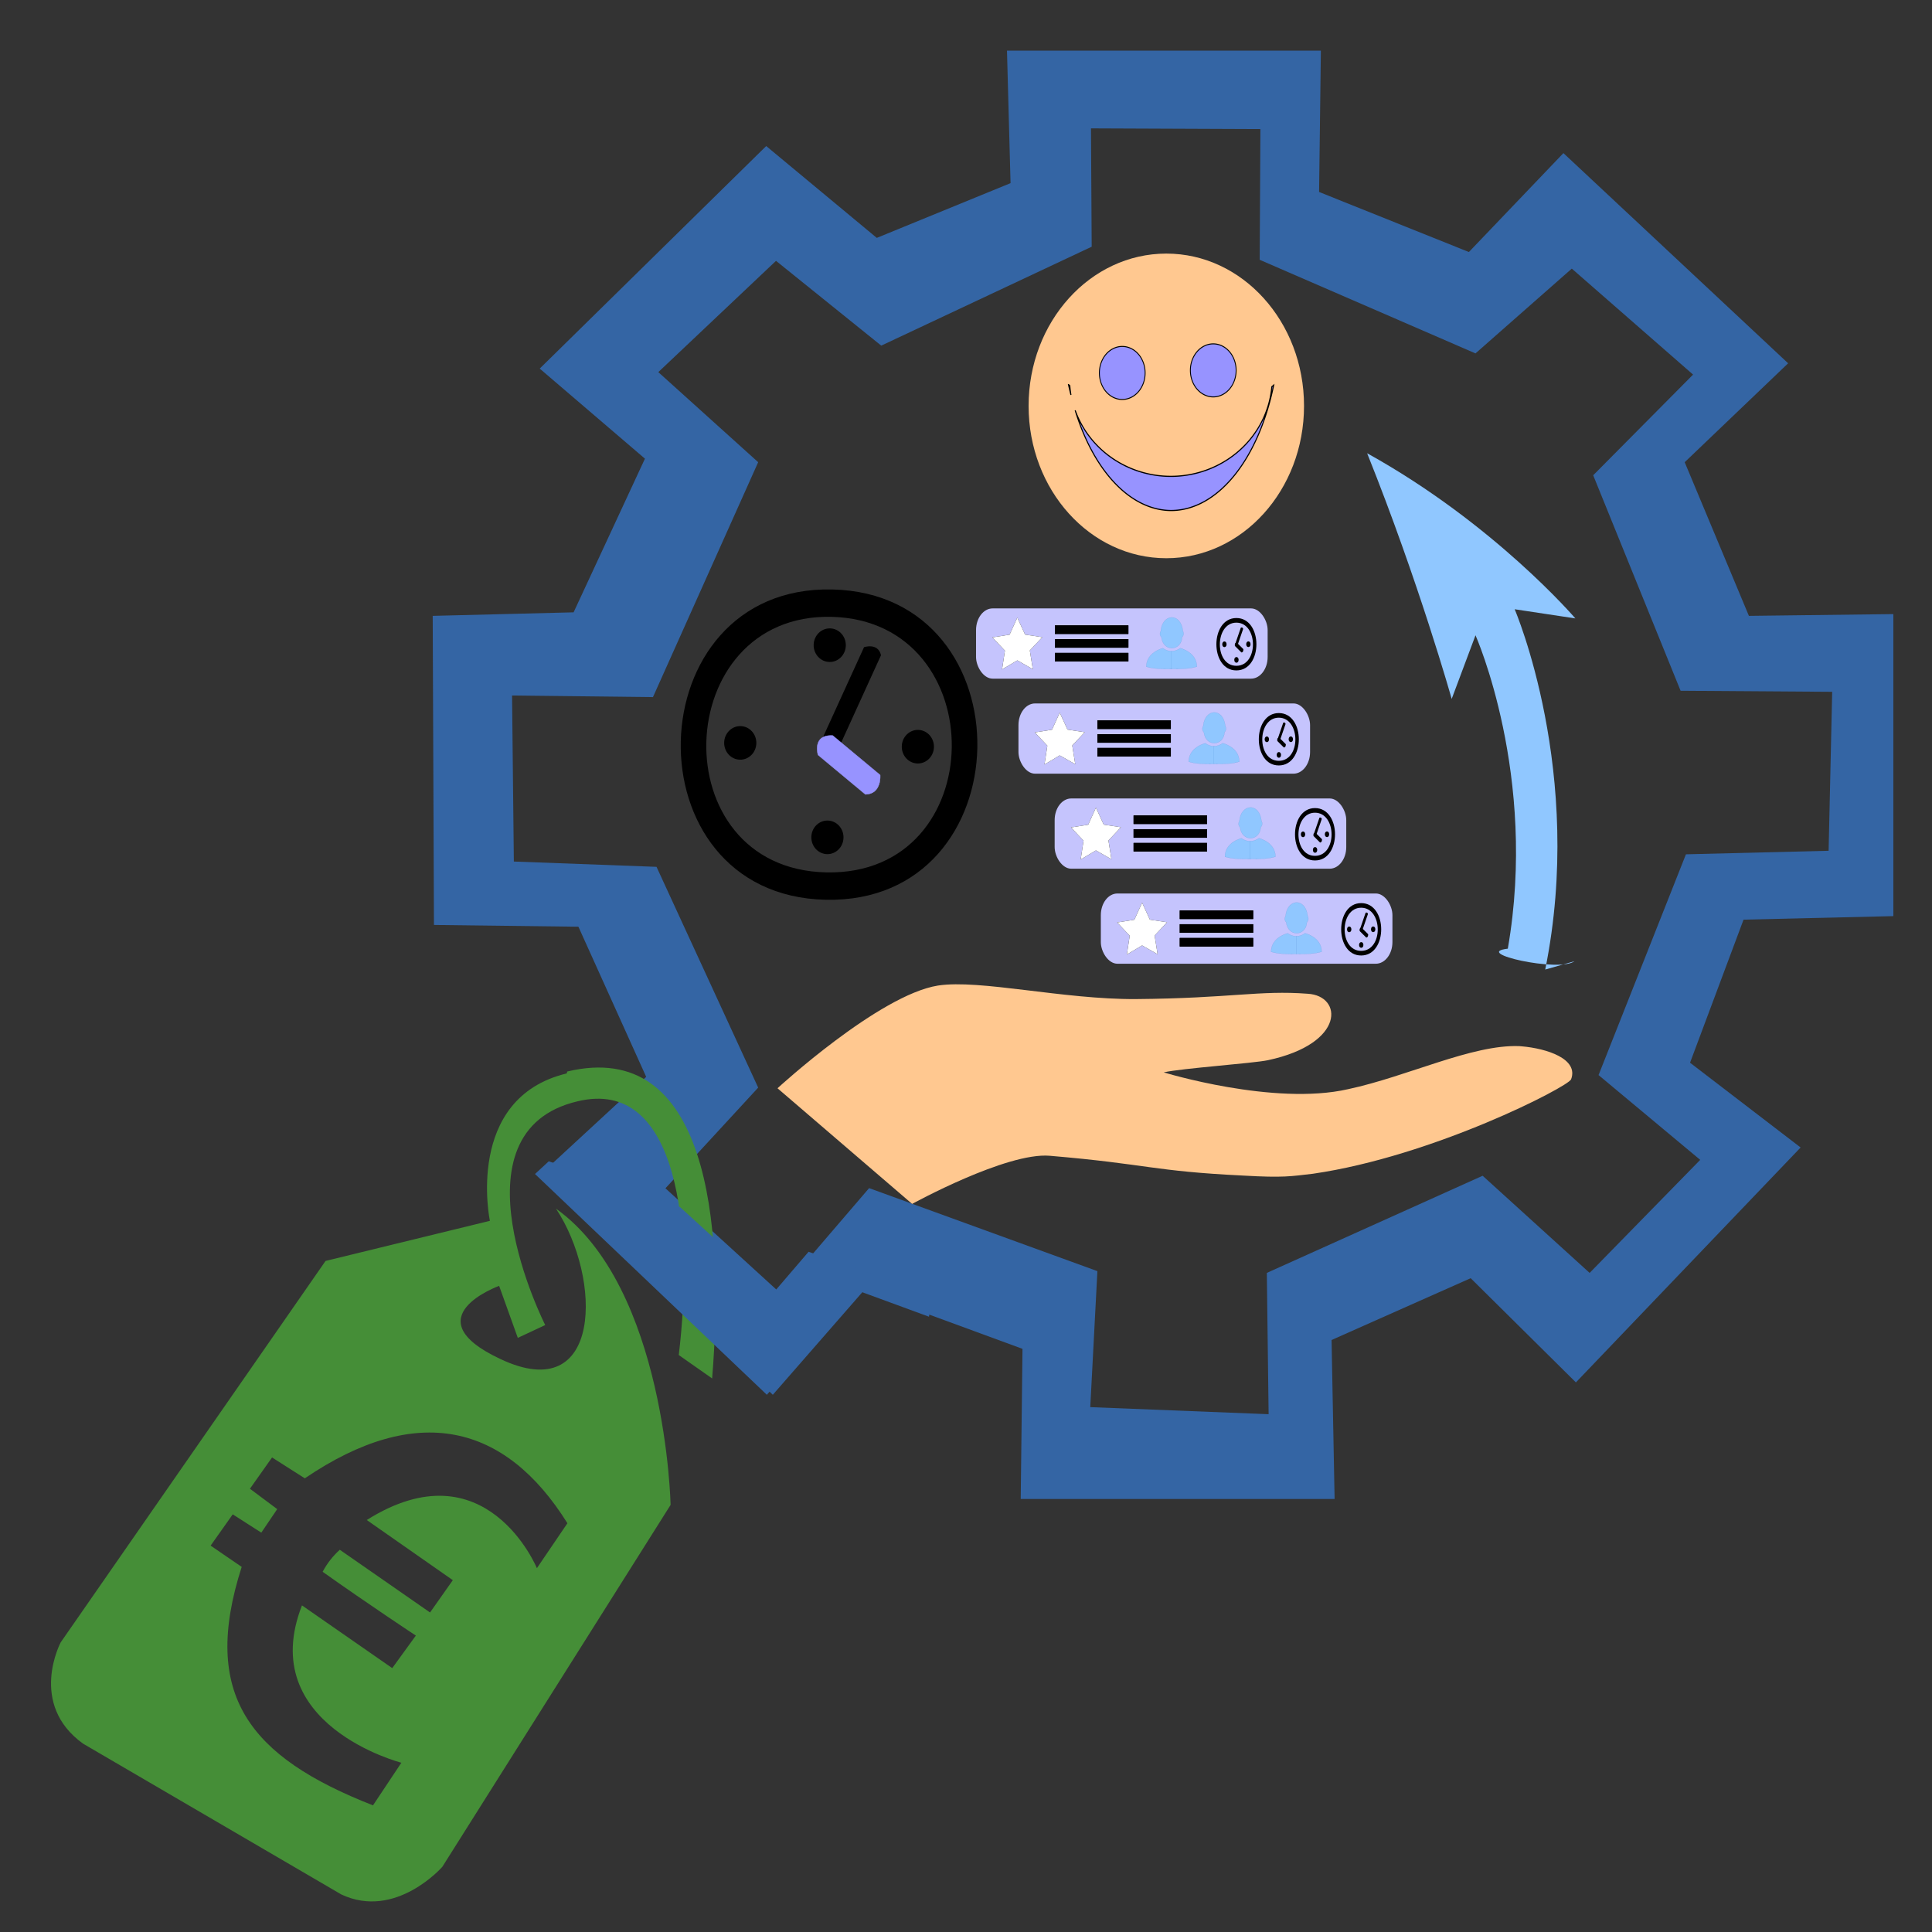 <?xml version="1.0" encoding="UTF-8" standalone="no"?>
<svg
   version="1.1"
   viewBox="0 0 1000 1000"
   id="svg899"
   sodipodi:docname="helpdeskControlPrice.svg"
   inkscape:version="1.2.2 (732a01da63, 2022-12-09)"
   inkscape:export-filename="helpdeskControl.png"
   inkscape:export-xdpi="38.400002"
   inkscape:export-ydpi="38.400002"
   xmlns:inkscape="http://www.inkscape.org/namespaces/inkscape"
   xmlns:sodipodi="http://sodipodi.sourceforge.net/DTD/sodipodi-0.dtd"
   xmlns="http://www.w3.org/2000/svg"
   xmlns:svg="http://www.w3.org/2000/svg"
   xmlns:rdf="http://www.w3.org/1999/02/22-rdf-syntax-ns#"
   xmlns:cc="http://creativecommons.org/ns#"
   xmlns:dc="http://purl.org/dc/elements/1.1/">
  <rect x="0" y="0" width="1000" height="1000" fill="#333333" stroke="none"/>
  <defs
     id="defs903">
    <linearGradient
       id="linearGradient10206"
       inkscape:swatch="solid">
      <stop
         style="stop-color:#7d1616;stop-opacity:1;"
         offset="0"
         id="stop10204" />
    </linearGradient>
  </defs>
  <sodipodi:namedview
     pagecolor="#ffffff"
     bordercolor="#666666"
     borderopacity="1"
     objecttolerance="10"
     gridtolerance="10"
     guidetolerance="10"
     inkscape:pageopacity="0"
     inkscape:pageshadow="2"
     inkscape:window-width="1920"
     inkscape:window-height="1009"
     id="namedview901"
     showgrid="true"
     inkscape:zoom="0.35355339"
     inkscape:cx="127.27922"
     inkscape:cy="497.80317"
     inkscape:window-x="-8"
     inkscape:window-y="-8"
     inkscape:window-maximized="1"
     inkscape:current-layer="svg899"
     inkscape:showpageshadow="2"
     inkscape:pagecheckerboard="0"
     inkscape:deskcolor="#d1d1d1"
     inkscape:document-rotation="0">
    <inkscape:grid
       type="xygrid"
       id="grid912" />
  </sodipodi:namedview>
  <path
     d="m 690.787,775.869 h -162.469 l 0.923,-77.707 -82.157,-30.169 -47.079,53.938 L 280,607.656 l 54.464,-50.281 -35.078,-77.707 -74.773,-0.914 -0.646,-159.985 72.926,-1.828 36.925,-79.535 -54.464,-46.624 117.236,-115.189 57.233,47.538 69.234,-28.34 -1.846,-68.565 h 162.469 l -0.923,73.136 77.542,31.083 48.925,-51.195 116.313,108.79 -53.541,51.195 33.232,79.535 L 980,317.855 v 156.328 l -77.542,1.828 -27.694,74.05 57.233,43.882 -116.313,121.588 -54.464,-53.938 -72.003,31.997 z m -240.934,-160.899 118.159,42.967 -3.692,70.393 92.312,3.657 -0.923,-73.136 111.697,-50.281 55.387,50.281 57.233,-58.509 -52.618,-43.882 45.233,-114.275 73.849,-1.828 1.846,-82.278 -78.465,-0.549 -45.233,-111.532 51.695,-52.109 -62.772,-54.852 -49.848,43.882 -111.697,-48.453 0.369,-67.651 -87.696,-0.366 0.369,61.251 -108.928,51.195 -54.464,-43.882 -60.926,57.594 51.695,46.624 -54.464,121.588 -72.926,-0.823 0.923,85.934 73.849,2.743 52.618,114.275 -48.002,52.109 59.079,53.938 z"
     fill="#458e37"
     id="path3057"
     style="fill:#3465a4;fill-opacity:1;stroke-width:0.919" />
  <path
     inkscape:connector-curvature="0"
     d="m 786.378,541.474 c -24.429,-0.933 -57.897,15.722 -88.62,22.285 -38.452,8.773 -95.408,-8.697 -95.408,-8.697 8.977,-2.104 46.272,-4.665 53.953,-6.306 40.324,-8.614 38.666,-33.423 20.524,-34.394 -24.975,-1.897 -39.791,2.349 -88.843,2.761 -37.725,0.23 -80.816,-10.323 -102.465,-7.004 -30.578,4.854 -83.079,53.162 -83.079,53.162 l 69.685,59.859 c 0,0 48.787,-26.824 71.248,-24.912 51.16,4.356 52.74,7.933 100.302,10.261 20.637,1.184 24.478,0.363 35.902,-0.959 62.354,-9.033 132.028,-44.978 133.615,-48.859 4.041,-10.556 -12.465,-15.977 -25.567,-17.092 z"
     style="fill:#ffc890;fill-opacity:1;stroke-width:0.419"
     id="path2640-6" />
  <g
     id="g5786-9"
     transform="matrix(0.323,0,0,0.422,539.84,197.896)">
    <rect
       style="fill:#c5c4fd;stroke:#115daa;stroke-width:0;stroke-linecap:round;stroke-dasharray:none;paint-order:stroke markers fill"
       id="rect13004-6-2-93"
       width="467.277"
       height="86.149"
       x="92.723"
       y="626.948"
       ry="26.572" />
    <g
       id="g14986-5-5-3"
       transform="matrix(0.343,0,0,0.273,191.593,478.237)"
       style="fill:#90c7ff;fill-opacity:1;stroke:#115daa;stroke-opacity:1">
      <g
         id="g14980-3-3-50"
         style="fill:#90c7ff;fill-opacity:1;stroke:#115daa;stroke-opacity:1">
        <path
           id="path184-6-9-3-9"
           style="fill:#90c7ff;fill-opacity:1;stroke:#115daa;stroke-width:0.303;stroke-opacity:1"
           d="m 584.748,723.484 c 0,0 -77.609,17.279 -77.609,83.367 l 0.303,-0.363 c 27.787,9.213 73.282,11.505 118.729,10.117 v -79.719 c -24.251,0.276 -41.422,-13.402 -41.422,-13.402 z" />
        <path
           id="path184-6-4-1-7-3"
           style="fill:#90c7ff;fill-opacity:1;stroke:#115daa;stroke-width:0.303;stroke-opacity:1"
           d="m 665.792,723.317 c 0,0 77.609,17.279 77.609,83.367 l -0.303,-0.363 c -27.787,9.213 -73.282,11.505 -118.729,10.117 v -79.719 c 24.251,0.276 41.422,-13.402 41.422,-13.402 z" />
      </g>
      <path
         d="m 574.743,646.724 c 0,0 -10.307,14.248 3.032,27.587 8.488,67.604 92.766,63.057 96.708,-0.061 13.036,-13.339 3.638,-27.587 3.638,-27.587 -8.792,-84.278 -96.404,-80.034 -103.377,0.061 z"
         id="path186-6-80-4-4"
         style="fill:#90c7ff;fill-opacity:1;stroke:#115daa;stroke-width:0.303;stroke-opacity:1" />
    </g>
    <path
       d="m 134.409,701.794 4.591,-23.034 -20.06,-16.283 27.545,-3.336 12.375,-20.89 12.475,20.81 27.545,3.177 -19.96,16.283 4.79,22.955 -24.85,-10.802 z"
       id="path11349-6-6-20"
       style="stroke-width:0.089" />
    <g
       id="g15028-5-4-9"
       transform="matrix(0.469,0,0,0.373,48.09,551.529)">
      <rect
         style="fill:#000000;fill-opacity:1;stroke:#115daa;stroke-width:0;stroke-linecap:round;stroke-dasharray:none;paint-order:stroke markers fill"
         id="rect14988-3-3-5"
         width="250.947"
         height="28.174"
         x="364.789"
         y="258.038"
         ry="0" />
      <rect
         style="fill:#000000;fill-opacity:1;stroke:#115daa;stroke-width:0;stroke-linecap:round;stroke-dasharray:none;paint-order:stroke markers fill"
         id="rect14988-9-6-1-6"
         width="250.947"
         height="28.174"
         x="364.789"
         y="348.445"
         ry="0" />
      <rect
         style="fill:#000000;fill-opacity:1;stroke:#115daa;stroke-width:0;stroke-linecap:round;stroke-dasharray:none;paint-order:stroke markers fill"
         id="rect14988-8-3-3-90"
         width="250.947"
         height="28.174"
         x="364.789"
         y="303.241"
         ry="0" />
    </g>
    <path
       d="m 134.409,701.794 4.591,-23.034 -20.06,-16.283 27.545,-3.336 12.375,-20.89 12.475,20.81 27.545,3.177 -19.96,16.283 4.79,22.955 -24.85,-10.802 z"
       id="path11349-4-5-3"
       style="fill:#ffffff;fill-opacity:1;stroke-width:0.089" />
    <g
       id="g15028-7-7-7"
       transform="matrix(0.469,0,0,0.373,48.09,551.529)">
      <rect
         style="fill:#000000;fill-opacity:1;stroke:#115daa;stroke-width:0;stroke-linecap:round;stroke-dasharray:none;paint-order:stroke markers fill"
         id="rect14988-99-1-98"
         width="250.947"
         height="28.174"
         x="364.789"
         y="258.038"
         ry="0" />
      <rect
         style="fill:#000000;fill-opacity:1;stroke:#115daa;stroke-width:0;stroke-linecap:round;stroke-dasharray:none;paint-order:stroke markers fill"
         id="rect14988-9-1-3-9"
         width="250.947"
         height="28.174"
         x="364.789"
         y="348.445"
         ry="0" />
      <rect
         style="fill:#000000;fill-opacity:1;stroke:#115daa;stroke-width:0;stroke-linecap:round;stroke-dasharray:none;paint-order:stroke markers fill"
         id="rect14988-8-5-0-9"
         width="250.947"
         height="28.174"
         x="364.789"
         y="303.241"
         ry="0" />
    </g>
    <g
       id="g5615-5"
       transform="translate(-16)">
      <path
         d="m 533.043,650.536 -8.996,20.033 3.78,1.436 8.921,-19.882 c -0.68,-2.646 -3.704,-1.588 -3.704,-1.588 z"
         id="path4910-91"
         style="fill:#000000;fill-opacity:1;stroke-width:0.076" />
      <circle
         cx="545.139"
         cy="670.872"
         r="3.477"
         id="circle4912-6"
         style="fill:#000000;fill-opacity:1;stroke-width:0.076" />
      <circle
         cx="526.013"
         cy="690.074"
         r="3.477"
         id="circle4914-4"
         style="fill:#000000;fill-opacity:1;stroke-width:0.076" />
      <circle
         cx="506.735"
         cy="670.947"
         r="3.477"
         id="circle4916-3"
         style="fill:#000000;fill-opacity:1;stroke-width:0.076" />
      <path
         d="m 525.937,703.001 c -42.864,0.076 -42.637,-64.258 0,-64.258 42.637,0 42.864,64.182 0,64.258 z m 0,-58.588 c -35.002,-0.06 -35.758,52.994 0,52.918 35.758,-0.076 35.002,-52.843 0,-52.918 z"
         id="path4918-1"
         style="fill:#000000;fill-opacity:1;stroke-width:0.076" />
      <path
         d="m 523.594,673.064 10.432,7.938 c 3.553,-0.151 3.099,-4.082 3.099,-4.082 l -10.432,-7.938 c -4.536,-0.151 -3.099,4.082 -3.099,4.082 z"
         style="fill:#000000;fill-opacity:1;stroke-width:0.076"
         id="path4920-6" />
    </g>
  </g>
  <g
     id="g5786-2-5"
     transform="matrix(0.323,0,0,0.422,475.247,50.341)">
    <rect
       style="fill:#c5c4fd;stroke:#115daa;stroke-width:0;stroke-linecap:round;stroke-dasharray:none;paint-order:stroke markers fill"
       id="rect13004-6-2-5-0"
       width="467.277"
       height="86.149"
       x="92.723"
       y="626.948"
       ry="26.572" />
    <g
       id="g14986-5-5-8-5"
       transform="matrix(0.343,0,0,0.273,191.593,478.237)"
       style="fill:#90c7ff;fill-opacity:1;stroke:#115daa;stroke-opacity:1">
      <g
         id="g14980-3-3-0-8"
         style="fill:#90c7ff;fill-opacity:1;stroke:#115daa;stroke-opacity:1">
        <path
           id="path184-6-9-3-4-2"
           style="fill:#90c7ff;fill-opacity:1;stroke:#115daa;stroke-width:0.303;stroke-opacity:1"
           d="m 584.748,723.484 c 0,0 -77.609,17.279 -77.609,83.367 l 0.303,-0.363 c 27.787,9.213 73.282,11.505 118.729,10.117 v -79.719 c -24.251,0.276 -41.422,-13.402 -41.422,-13.402 z" />
        <path
           id="path184-6-4-1-7-0-9"
           style="fill:#90c7ff;fill-opacity:1;stroke:#115daa;stroke-width:0.303;stroke-opacity:1"
           d="m 665.792,723.317 c 0,0 77.609,17.279 77.609,83.367 l -0.303,-0.363 c -27.787,9.213 -73.282,11.505 -118.729,10.117 v -79.719 c 24.251,0.276 41.422,-13.402 41.422,-13.402 z" />
      </g>
      <path
         d="m 574.743,646.724 c 0,0 -10.307,14.248 3.032,27.587 8.488,67.604 92.766,63.057 96.708,-0.061 13.036,-13.339 3.638,-27.587 3.638,-27.587 -8.792,-84.278 -96.404,-80.034 -103.377,0.061 z"
         id="path186-6-80-4-3-3"
         style="fill:#90c7ff;fill-opacity:1;stroke:#115daa;stroke-width:0.303;stroke-opacity:1" />
    </g>
    <path
       d="m 134.409,701.794 4.591,-23.034 -20.06,-16.283 27.545,-3.336 12.375,-20.89 12.475,20.81 27.545,3.177 -19.96,16.283 4.79,22.955 -24.85,-10.802 z"
       id="path11349-6-6-2-0"
       style="stroke-width:0.089" />
    <g
       id="g15028-5-4-3-4"
       transform="matrix(0.469,0,0,0.373,48.09,551.529)">
      <rect
         style="fill:#000000;fill-opacity:1;stroke:#115daa;stroke-width:0;stroke-linecap:round;stroke-dasharray:none;paint-order:stroke markers fill"
         id="rect14988-3-3-6-8"
         width="250.947"
         height="28.174"
         x="364.789"
         y="258.038"
         ry="0" />
      <rect
         style="fill:#000000;fill-opacity:1;stroke:#115daa;stroke-width:0;stroke-linecap:round;stroke-dasharray:none;paint-order:stroke markers fill"
         id="rect14988-9-6-1-3-4"
         width="250.947"
         height="28.174"
         x="364.789"
         y="348.445"
         ry="0" />
      <rect
         style="fill:#000000;fill-opacity:1;stroke:#115daa;stroke-width:0;stroke-linecap:round;stroke-dasharray:none;paint-order:stroke markers fill"
         id="rect14988-8-3-3-4-2"
         width="250.947"
         height="28.174"
         x="364.789"
         y="303.241"
         ry="0" />
    </g>
    <path
       d="m 134.409,701.794 4.591,-23.034 -20.06,-16.283 27.545,-3.336 12.375,-20.89 12.475,20.81 27.545,3.177 -19.96,16.283 4.79,22.955 -24.85,-10.802 z"
       id="path11349-4-5-1-8"
       style="fill:#ffffff;fill-opacity:1;stroke-width:0.089" />
    <g
       id="g15028-7-7-4-8"
       transform="matrix(0.469,0,0,0.373,48.09,551.529)">
      <rect
         style="fill:#000000;fill-opacity:1;stroke:#115daa;stroke-width:0;stroke-linecap:round;stroke-dasharray:none;paint-order:stroke markers fill"
         id="rect14988-99-1-9-5"
         width="250.947"
         height="28.174"
         x="364.789"
         y="258.038"
         ry="0" />
      <rect
         style="fill:#000000;fill-opacity:1;stroke:#115daa;stroke-width:0;stroke-linecap:round;stroke-dasharray:none;paint-order:stroke markers fill"
         id="rect14988-9-1-3-1-3"
         width="250.947"
         height="28.174"
         x="364.789"
         y="348.445"
         ry="0" />
      <rect
         style="fill:#000000;fill-opacity:1;stroke:#115daa;stroke-width:0;stroke-linecap:round;stroke-dasharray:none;paint-order:stroke markers fill"
         id="rect14988-8-5-0-7-8"
         width="250.947"
         height="28.174"
         x="364.789"
         y="303.241"
         ry="0" />
    </g>
    <g
       id="g5615-9-8"
       transform="translate(-16)">
      <path
         d="m 533.043,650.536 -8.996,20.033 3.78,1.436 8.921,-19.882 c -0.68,-2.646 -3.704,-1.588 -3.704,-1.588 z"
         id="path4910-7-6"
         style="fill:#000000;fill-opacity:1;stroke-width:0.076" />
      <circle
         cx="545.139"
         cy="670.872"
         r="3.477"
         id="circle4912-4-9"
         style="fill:#000000;fill-opacity:1;stroke-width:0.076" />
      <circle
         cx="526.013"
         cy="690.074"
         r="3.477"
         id="circle4914-7-6"
         style="fill:#000000;fill-opacity:1;stroke-width:0.076" />
      <circle
         cx="506.735"
         cy="670.947"
         r="3.477"
         id="circle4916-5-3"
         style="fill:#000000;fill-opacity:1;stroke-width:0.076" />
      <path
         d="m 525.937,703.001 c -42.864,0.076 -42.637,-64.258 0,-64.258 42.637,0 42.864,64.182 0,64.258 z m 0,-58.588 c -35.002,-0.06 -35.758,52.994 0,52.918 35.758,-0.076 35.002,-52.843 0,-52.918 z"
         id="path4918-8-6"
         style="fill:#000000;fill-opacity:1;stroke-width:0.076" />
      <path
         d="m 523.594,673.064 10.432,7.938 c 3.553,-0.151 3.099,-4.082 3.099,-4.082 l -10.432,-7.938 c -4.536,-0.151 -3.099,4.082 -3.099,4.082 z"
         style="fill:#000000;fill-opacity:1;stroke-width:0.076"
         id="path4920-5-5" />
    </g>
  </g>
  <g
     id="g5786-6-0"
     transform="matrix(0.323,0,0,0.422,497.209,99.526)">
    <rect
       style="fill:#c5c4fd;stroke:#115daa;stroke-width:0;stroke-linecap:round;stroke-dasharray:none;paint-order:stroke markers fill"
       id="rect13004-6-2-9-8"
       width="467.277"
       height="86.149"
       x="92.723"
       y="626.948"
       ry="26.572" />
    <g
       id="g14986-5-5-4-7"
       transform="matrix(0.343,0,0,0.273,191.593,478.237)"
       style="fill:#90c7ff;fill-opacity:1;stroke:#115daa;stroke-opacity:1">
      <g
         id="g14980-3-3-8-6"
         style="fill:#90c7ff;fill-opacity:1;stroke:#115daa;stroke-opacity:1">
        <path
           id="path184-6-9-3-46-0"
           style="fill:#90c7ff;fill-opacity:1;stroke:#115daa;stroke-width:0.303;stroke-opacity:1"
           d="m 584.748,723.484 c 0,0 -77.609,17.279 -77.609,83.367 l 0.303,-0.363 c 27.787,9.213 73.282,11.505 118.729,10.117 v -79.719 c -24.251,0.276 -41.422,-13.402 -41.422,-13.402 z" />
        <path
           id="path184-6-4-1-7-04-0"
           style="fill:#90c7ff;fill-opacity:1;stroke:#115daa;stroke-width:0.303;stroke-opacity:1"
           d="m 665.792,723.317 c 0,0 77.609,17.279 77.609,83.367 l -0.303,-0.363 c -27.787,9.213 -73.282,11.505 -118.729,10.117 v -79.719 c 24.251,0.276 41.422,-13.402 41.422,-13.402 z" />
      </g>
      <path
         d="m 574.743,646.724 c 0,0 -10.307,14.248 3.032,27.587 8.488,67.604 92.766,63.057 96.708,-0.061 13.036,-13.339 3.638,-27.587 3.638,-27.587 -8.792,-84.278 -96.404,-80.034 -103.377,0.061 z"
         id="path186-6-80-4-7-0"
         style="fill:#90c7ff;fill-opacity:1;stroke:#115daa;stroke-width:0.303;stroke-opacity:1" />
    </g>
    <path
       d="m 134.409,701.794 4.591,-23.034 -20.06,-16.283 27.545,-3.336 12.375,-20.89 12.475,20.81 27.545,3.177 -19.96,16.283 4.79,22.955 -24.85,-10.802 z"
       id="path11349-6-6-4-6"
       style="stroke-width:0.089" />
    <g
       id="g15028-5-4-34-9"
       transform="matrix(0.469,0,0,0.373,48.09,551.529)">
      <rect
         style="fill:#000000;fill-opacity:1;stroke:#115daa;stroke-width:0;stroke-linecap:round;stroke-dasharray:none;paint-order:stroke markers fill"
         id="rect14988-3-3-1-5"
         width="250.947"
         height="28.174"
         x="364.789"
         y="258.038"
         ry="0" />
      <rect
         style="fill:#000000;fill-opacity:1;stroke:#115daa;stroke-width:0;stroke-linecap:round;stroke-dasharray:none;paint-order:stroke markers fill"
         id="rect14988-9-6-1-33-1"
         width="250.947"
         height="28.174"
         x="364.789"
         y="348.445"
         ry="0" />
      <rect
         style="fill:#000000;fill-opacity:1;stroke:#115daa;stroke-width:0;stroke-linecap:round;stroke-dasharray:none;paint-order:stroke markers fill"
         id="rect14988-8-3-3-7-5"
         width="250.947"
         height="28.174"
         x="364.789"
         y="303.241"
         ry="0" />
    </g>
    <path
       d="m 134.409,701.794 4.591,-23.034 -20.06,-16.283 27.545,-3.336 12.375,-20.89 12.475,20.81 27.545,3.177 -19.96,16.283 4.79,22.955 -24.85,-10.802 z"
       id="path11349-4-5-0-1"
       style="fill:#ffffff;fill-opacity:1;stroke-width:0.089" />
    <g
       id="g15028-7-7-43-1"
       transform="matrix(0.469,0,0,0.373,48.09,551.529)">
      <rect
         style="fill:#000000;fill-opacity:1;stroke:#115daa;stroke-width:0;stroke-linecap:round;stroke-dasharray:none;paint-order:stroke markers fill"
         id="rect14988-99-1-5-7"
         width="250.947"
         height="28.174"
         x="364.789"
         y="258.038"
         ry="0" />
      <rect
         style="fill:#000000;fill-opacity:1;stroke:#115daa;stroke-width:0;stroke-linecap:round;stroke-dasharray:none;paint-order:stroke markers fill"
         id="rect14988-9-1-3-6-7"
         width="250.947"
         height="28.174"
         x="364.789"
         y="348.445"
         ry="0" />
      <rect
         style="fill:#000000;fill-opacity:1;stroke:#115daa;stroke-width:0;stroke-linecap:round;stroke-dasharray:none;paint-order:stroke markers fill"
         id="rect14988-8-5-0-6-4"
         width="250.947"
         height="28.174"
         x="364.789"
         y="303.241"
         ry="0" />
    </g>
    <g
       id="g5615-2-1"
       transform="translate(-16)">
      <path
         d="m 533.043,650.536 -8.996,20.033 3.78,1.436 8.921,-19.882 c -0.68,-2.646 -3.704,-1.588 -3.704,-1.588 z"
         id="path4910-6-4"
         style="fill:#000000;fill-opacity:1;stroke-width:0.076" />
      <circle
         cx="545.139"
         cy="670.872"
         r="3.477"
         id="circle4912-9-8"
         style="fill:#000000;fill-opacity:1;stroke-width:0.076" />
      <circle
         cx="526.013"
         cy="690.074"
         r="3.477"
         id="circle4914-6-1"
         style="fill:#000000;fill-opacity:1;stroke-width:0.076" />
      <circle
         cx="506.735"
         cy="670.947"
         r="3.477"
         id="circle4916-7-8"
         style="fill:#000000;fill-opacity:1;stroke-width:0.076" />
      <path
         d="m 525.937,703.001 c -42.864,0.076 -42.637,-64.258 0,-64.258 42.637,0 42.864,64.182 0,64.258 z m 0,-58.588 c -35.002,-0.06 -35.758,52.994 0,52.918 35.758,-0.076 35.002,-52.843 0,-52.918 z"
         id="path4918-6-5"
         style="fill:#000000;fill-opacity:1;stroke-width:0.076" />
      <path
         d="m 523.594,673.064 10.432,7.938 c 3.553,-0.151 3.099,-4.082 3.099,-4.082 l -10.432,-7.938 c -4.536,-0.151 -3.099,4.082 -3.099,4.082 z"
         style="fill:#000000;fill-opacity:1;stroke-width:0.076"
         id="path4920-9-5" />
    </g>
  </g>
  <g
     id="g5786-1-2"
     transform="matrix(0.323,0,0,0.422,515.94,148.711)">
    <rect
       style="fill:#c5c4fd;stroke:#115daa;stroke-width:0;stroke-linecap:round;stroke-dasharray:none;paint-order:stroke markers fill"
       id="rect13004-6-2-0-1"
       width="467.277"
       height="86.149"
       x="92.723"
       y="626.948"
       ry="26.572" />
    <g
       id="g14986-5-5-2-3"
       transform="matrix(0.343,0,0,0.273,191.593,478.237)"
       style="fill:#90c7ff;fill-opacity:1;stroke:#115daa;stroke-opacity:1">
      <g
         id="g14980-3-3-5-4"
         style="fill:#90c7ff;fill-opacity:1;stroke:#115daa;stroke-opacity:1">
        <path
           id="path184-6-9-3-3-2"
           style="fill:#90c7ff;fill-opacity:1;stroke:#115daa;stroke-width:0.303;stroke-opacity:1"
           d="m 584.748,723.484 c 0,0 -77.609,17.279 -77.609,83.367 l 0.303,-0.363 c 27.787,9.213 73.282,11.505 118.729,10.117 v -79.719 c -24.251,0.276 -41.422,-13.402 -41.422,-13.402 z" />
        <path
           id="path184-6-4-1-7-9-2"
           style="fill:#90c7ff;fill-opacity:1;stroke:#115daa;stroke-width:0.303;stroke-opacity:1"
           d="m 665.792,723.317 c 0,0 77.609,17.279 77.609,83.367 l -0.303,-0.363 c -27.787,9.213 -73.282,11.505 -118.729,10.117 v -79.719 c 24.251,0.276 41.422,-13.402 41.422,-13.402 z" />
      </g>
      <path
         d="m 574.743,646.724 c 0,0 -10.307,14.248 3.032,27.587 8.488,67.604 92.766,63.057 96.708,-0.061 13.036,-13.339 3.638,-27.587 3.638,-27.587 -8.792,-84.278 -96.404,-80.034 -103.377,0.061 z"
         id="path186-6-80-4-2-8"
         style="fill:#90c7ff;fill-opacity:1;stroke:#115daa;stroke-width:0.303;stroke-opacity:1" />
    </g>
    <path
       d="m 134.409,701.794 4.591,-23.034 -20.06,-16.283 27.545,-3.336 12.375,-20.89 12.475,20.81 27.545,3.177 -19.96,16.283 4.79,22.955 -24.85,-10.802 z"
       id="path11349-6-6-5-8"
       style="stroke-width:0.089" />
    <g
       id="g15028-5-4-0-5"
       transform="matrix(0.469,0,0,0.373,48.09,551.529)">
      <rect
         style="fill:#000000;fill-opacity:1;stroke:#115daa;stroke-width:0;stroke-linecap:round;stroke-dasharray:none;paint-order:stroke markers fill"
         id="rect14988-3-3-17-7"
         width="250.947"
         height="28.174"
         x="364.789"
         y="258.038"
         ry="0" />
      <rect
         style="fill:#000000;fill-opacity:1;stroke:#115daa;stroke-width:0;stroke-linecap:round;stroke-dasharray:none;paint-order:stroke markers fill"
         id="rect14988-9-6-1-1-1"
         width="250.947"
         height="28.174"
         x="364.789"
         y="348.445"
         ry="0" />
      <rect
         style="fill:#000000;fill-opacity:1;stroke:#115daa;stroke-width:0;stroke-linecap:round;stroke-dasharray:none;paint-order:stroke markers fill"
         id="rect14988-8-3-3-9-1"
         width="250.947"
         height="28.174"
         x="364.789"
         y="303.241"
         ry="0" />
    </g>
    <path
       d="m 134.409,701.794 4.591,-23.034 -20.06,-16.283 27.545,-3.336 12.375,-20.89 12.475,20.81 27.545,3.177 -19.96,16.283 4.79,22.955 -24.85,-10.802 z"
       id="path11349-4-5-5-4"
       style="fill:#ffffff;fill-opacity:1;stroke-width:0.089" />
    <g
       id="g15028-7-7-6-3"
       transform="matrix(0.469,0,0,0.373,48.09,551.529)">
      <rect
         style="fill:#000000;fill-opacity:1;stroke:#115daa;stroke-width:0;stroke-linecap:round;stroke-dasharray:none;paint-order:stroke markers fill"
         id="rect14988-99-1-2-3"
         width="250.947"
         height="28.174"
         x="364.789"
         y="258.038"
         ry="0" />
      <rect
         style="fill:#000000;fill-opacity:1;stroke:#115daa;stroke-width:0;stroke-linecap:round;stroke-dasharray:none;paint-order:stroke markers fill"
         id="rect14988-9-1-3-0-9"
         width="250.947"
         height="28.174"
         x="364.789"
         y="348.445"
         ry="0" />
      <rect
         style="fill:#000000;fill-opacity:1;stroke:#115daa;stroke-width:0;stroke-linecap:round;stroke-dasharray:none;paint-order:stroke markers fill"
         id="rect14988-8-5-0-0-7"
         width="250.947"
         height="28.174"
         x="364.789"
         y="303.241"
         ry="0" />
    </g>
    <g
       id="g5615-4-9"
       transform="translate(-16)">
      <path
         d="m 533.043,650.536 -8.996,20.033 3.78,1.436 8.921,-19.882 c -0.68,-2.646 -3.704,-1.588 -3.704,-1.588 z"
         id="path4910-9-0"
         style="fill:#000000;fill-opacity:1;stroke-width:0.076" />
      <circle
         cx="545.139"
         cy="670.872"
         r="3.477"
         id="circle4912-1-2"
         style="fill:#000000;fill-opacity:1;stroke-width:0.076" />
      <circle
         cx="526.013"
         cy="690.074"
         r="3.477"
         id="circle4914-5-4"
         style="fill:#000000;fill-opacity:1;stroke-width:0.076" />
      <circle
         cx="506.735"
         cy="670.947"
         r="3.477"
         id="circle4916-8-9"
         style="fill:#000000;fill-opacity:1;stroke-width:0.076" />
      <path
         d="m 525.937,703.001 c -42.864,0.076 -42.637,-64.258 0,-64.258 42.637,0 42.864,64.182 0,64.258 z m 0,-58.588 c -35.002,-0.06 -35.758,52.994 0,52.918 35.758,-0.076 35.002,-52.843 0,-52.918 z"
         id="path4918-5-8"
         style="fill:#000000;fill-opacity:1;stroke-width:0.076" />
      <path
         d="m 523.594,673.064 10.432,7.938 c 3.553,-0.151 3.099,-4.082 3.099,-4.082 l -10.432,-7.938 c -4.536,-0.151 -3.099,4.082 -3.099,4.082 z"
         style="fill:#000000;fill-opacity:1;stroke-width:0.076"
         id="path4920-4-7" />
    </g>
  </g>
  <g
     id="g7075-7"
     transform="matrix(0.181,0,0,0.189,273.46,324.932)">
    <path
       d="M 960,53.172 835.096,315.441 884.658,335.556 1008.518,75.264 C 1000.303,40.072 960,53.172 960,53.172 Z"
       id="path4910-3-2" />
    <circle
       cx="1120.95"
       cy="300.662"
       r="46"
       id="circle4912-41-0"
       transform="rotate(1.283)" />
    <circle
       cx="867.95"
       cy="554.662"
       r="46"
       id="circle4914-3-2"
       transform="rotate(1.283)" />
    <circle
       cx="612.95"
       cy="301.662"
       r="46"
       id="circle4916-2-2"
       transform="rotate(1.283)" />
    <path
       d="M 850.483,744.893 C 283.603,733.197 305.658,-117.523 869.517,-104.893 1433.375,-92.264 1417.363,756.59 850.483,744.893 Z m 17.354,-774.806 c -462.866,-11.167 -488.578,690.233 -15.675,699.824 472.904,9.592 478.536,-688.457 15.675,-699.824 z"
       id="path4918-0-5" />
    <path
       d="m 828.358,348.299 135.614,108.064 c 47.033,-0.947 42.199,-53.068 42.199,-53.068 L 870.557,295.23 c -59.94,-3.343 -42.199,53.068 -42.199,53.068 z"
       style="fill:#9793ff;fill-opacity:1;stroke:#9793ff;stroke-opacity:1"
       id="path4920-7-3" />
    <circle
       cx="862.788"
       cy="28.375"
       r="46"
       id="circle4912-41-8-8"
       transform="rotate(1.283)" />
  </g>
  <g
     id="g11946-1"
     transform="matrix(0.594,0,0,0.657,520.521,-184.103)">
    <circle
       style="fill:#ffc890;fill-opacity:1;stroke-width:1.818"
       id="ellipse2636-1-8"
       cy="600"
       cx="140"
       r="120" />
    <path
       id="path4323-1"
       style="fill:#9793ff;fill-opacity:1;stroke:#000000;stroke-width:0.771"
       d="m 121.543,574.041 a 19.935,20.888 0 0 1 -19.935,20.888 19.935,20.888 0 0 1 -19.935,-20.888 19.935,20.888 0 0 1 19.935,-20.888 19.935,20.888 0 0 1 19.935,20.888 z" />
    <path
       id="path4325-9"
       style="fill:#9793ff;fill-opacity:1;stroke:#000000;stroke-width:0.771"
       d="m 200.835,572.014 a 19.935,20.888 0 0 1 -19.935,20.888 19.935,20.888 0 0 1 -19.935,-20.888 19.935,20.888 0 0 1 19.935,-20.888 19.935,20.888 0 0 1 19.935,20.888 z" />
    <path
       inkscape:connector-curvature="0"
       id="path4327-4-7"
       d="m 54.783,583.236 a 94.916,148.352 0 0 0 2.123,8.122 88.348,77.284 0 0 1 -1.005,-7.253 142.374,148.352 0 0 1 -1.117,-0.869 z m 178.764,0.458 a 142.374,148.352 0 0 1 -1.614,1.22 88.348,77.284 0 0 1 -87.964,70.594 88.348,77.284 0 0 1 -83.384,-52.021 94.916,148.352 0 0 0 83.636,78.932 94.916,148.352 0 0 0 89.326,-98.725 z"
       style="fill:#9793ff;fill-opacity:1;fill-rule:nonzero;stroke:#000000;stroke-width:0.915;stroke-linejoin:miter;stroke-miterlimit:4;stroke-dasharray:none;stroke-dashoffset:0;stroke-opacity:1" />
  </g>
  <path
     inkscape:connector-curvature="0"
     d="M 799.81,501.833 C 820.422,399.985 783.991,315.348 783.991,315.348 l 31.409,4.739 c 0,0 -41.92,-49.023 -107.775,-85.486 26.747,66.62 43.766,127.159 43.766,127.159 l 12.331,-32.934 c 0,0 32.298,72.632 16.72,162.207 -18.893,2.178 26.559,12.389 34.452,6.517 z"
     id="path2646-0-2"
     style="fill:#90c7ff;fill-opacity:1;stroke-width:0.775"
     sodipodi:nodetypes="ccccccccc" />
  <path
     d="m 293.35,555.599 c -53.094,12.761 -39.788,76.304 -39.788,76.304 L 168.507,652.661 31.42,850.076 c 0,0 -16.981,31.889 11.586,52.447 l 133.687,78.059 c 28.208,13.22 52.257,-14.325 52.257,-14.325 L 347.102,778.928 c 0,0 -2.291,-112.659 -59.321,-153.335 23.913,36.051 24.07,102.823 -28.749,77.845 -45.961,-21.51 -0.687,-37.881 -0.687,-37.881 l 9.671,26.922 14.192,-6.634 c 0,0 -50.807,-100.155 16.898,-115.846 52.237,-12.464 60.031,66.869 52.223,131.366 l 17.274,12.117 C 375.17,632.115 366.009,537.334 293.58,554.616 Z m -152.535,198.781 16.96,10.8 c 57.889,-39.331 103.636,-28.44 135.918,23.244 l -15.793,23.255 c 0,0 -26.351,-63.77 -88.066,-24.919 l 44.544,31.128 -11.783,16.73 -46.719,-32.465 c -3.427,3.137 -6.31,6.609 -8.879,11.398 23.464,16.671 48.245,33.028 48.245,33.028 l -12.222,16.835 -46.719,-32.465 c -24.2,61.913 51.446,81.444 51.446,81.444 l -14.686,22.062 C 129.078,909.359 103.809,877.344 125.1,811.021 l -16.082,-11.009 11.448,-16.186 14.785,9.463 8.231,-12.171 -14.116,-10.55 z"
     id="path525"
     style="stroke-width:0.451;fill:#458e37;fill-opacity:1" />
  <path
     id="path3057-8"
     style="fill:#3465a4;fill-opacity:1;stroke-width:0.919"
     d="m 284.053,601.074 -7.137,6.59 L 396.92,721.938 444,668 l 36.836,13.527 c 1.524,-6.617 -2.638,-12.826 -12.125,-16.131 l -50.191,-17.482 -18.092,21.092 -48.516,-44.293 z" />
</svg>
